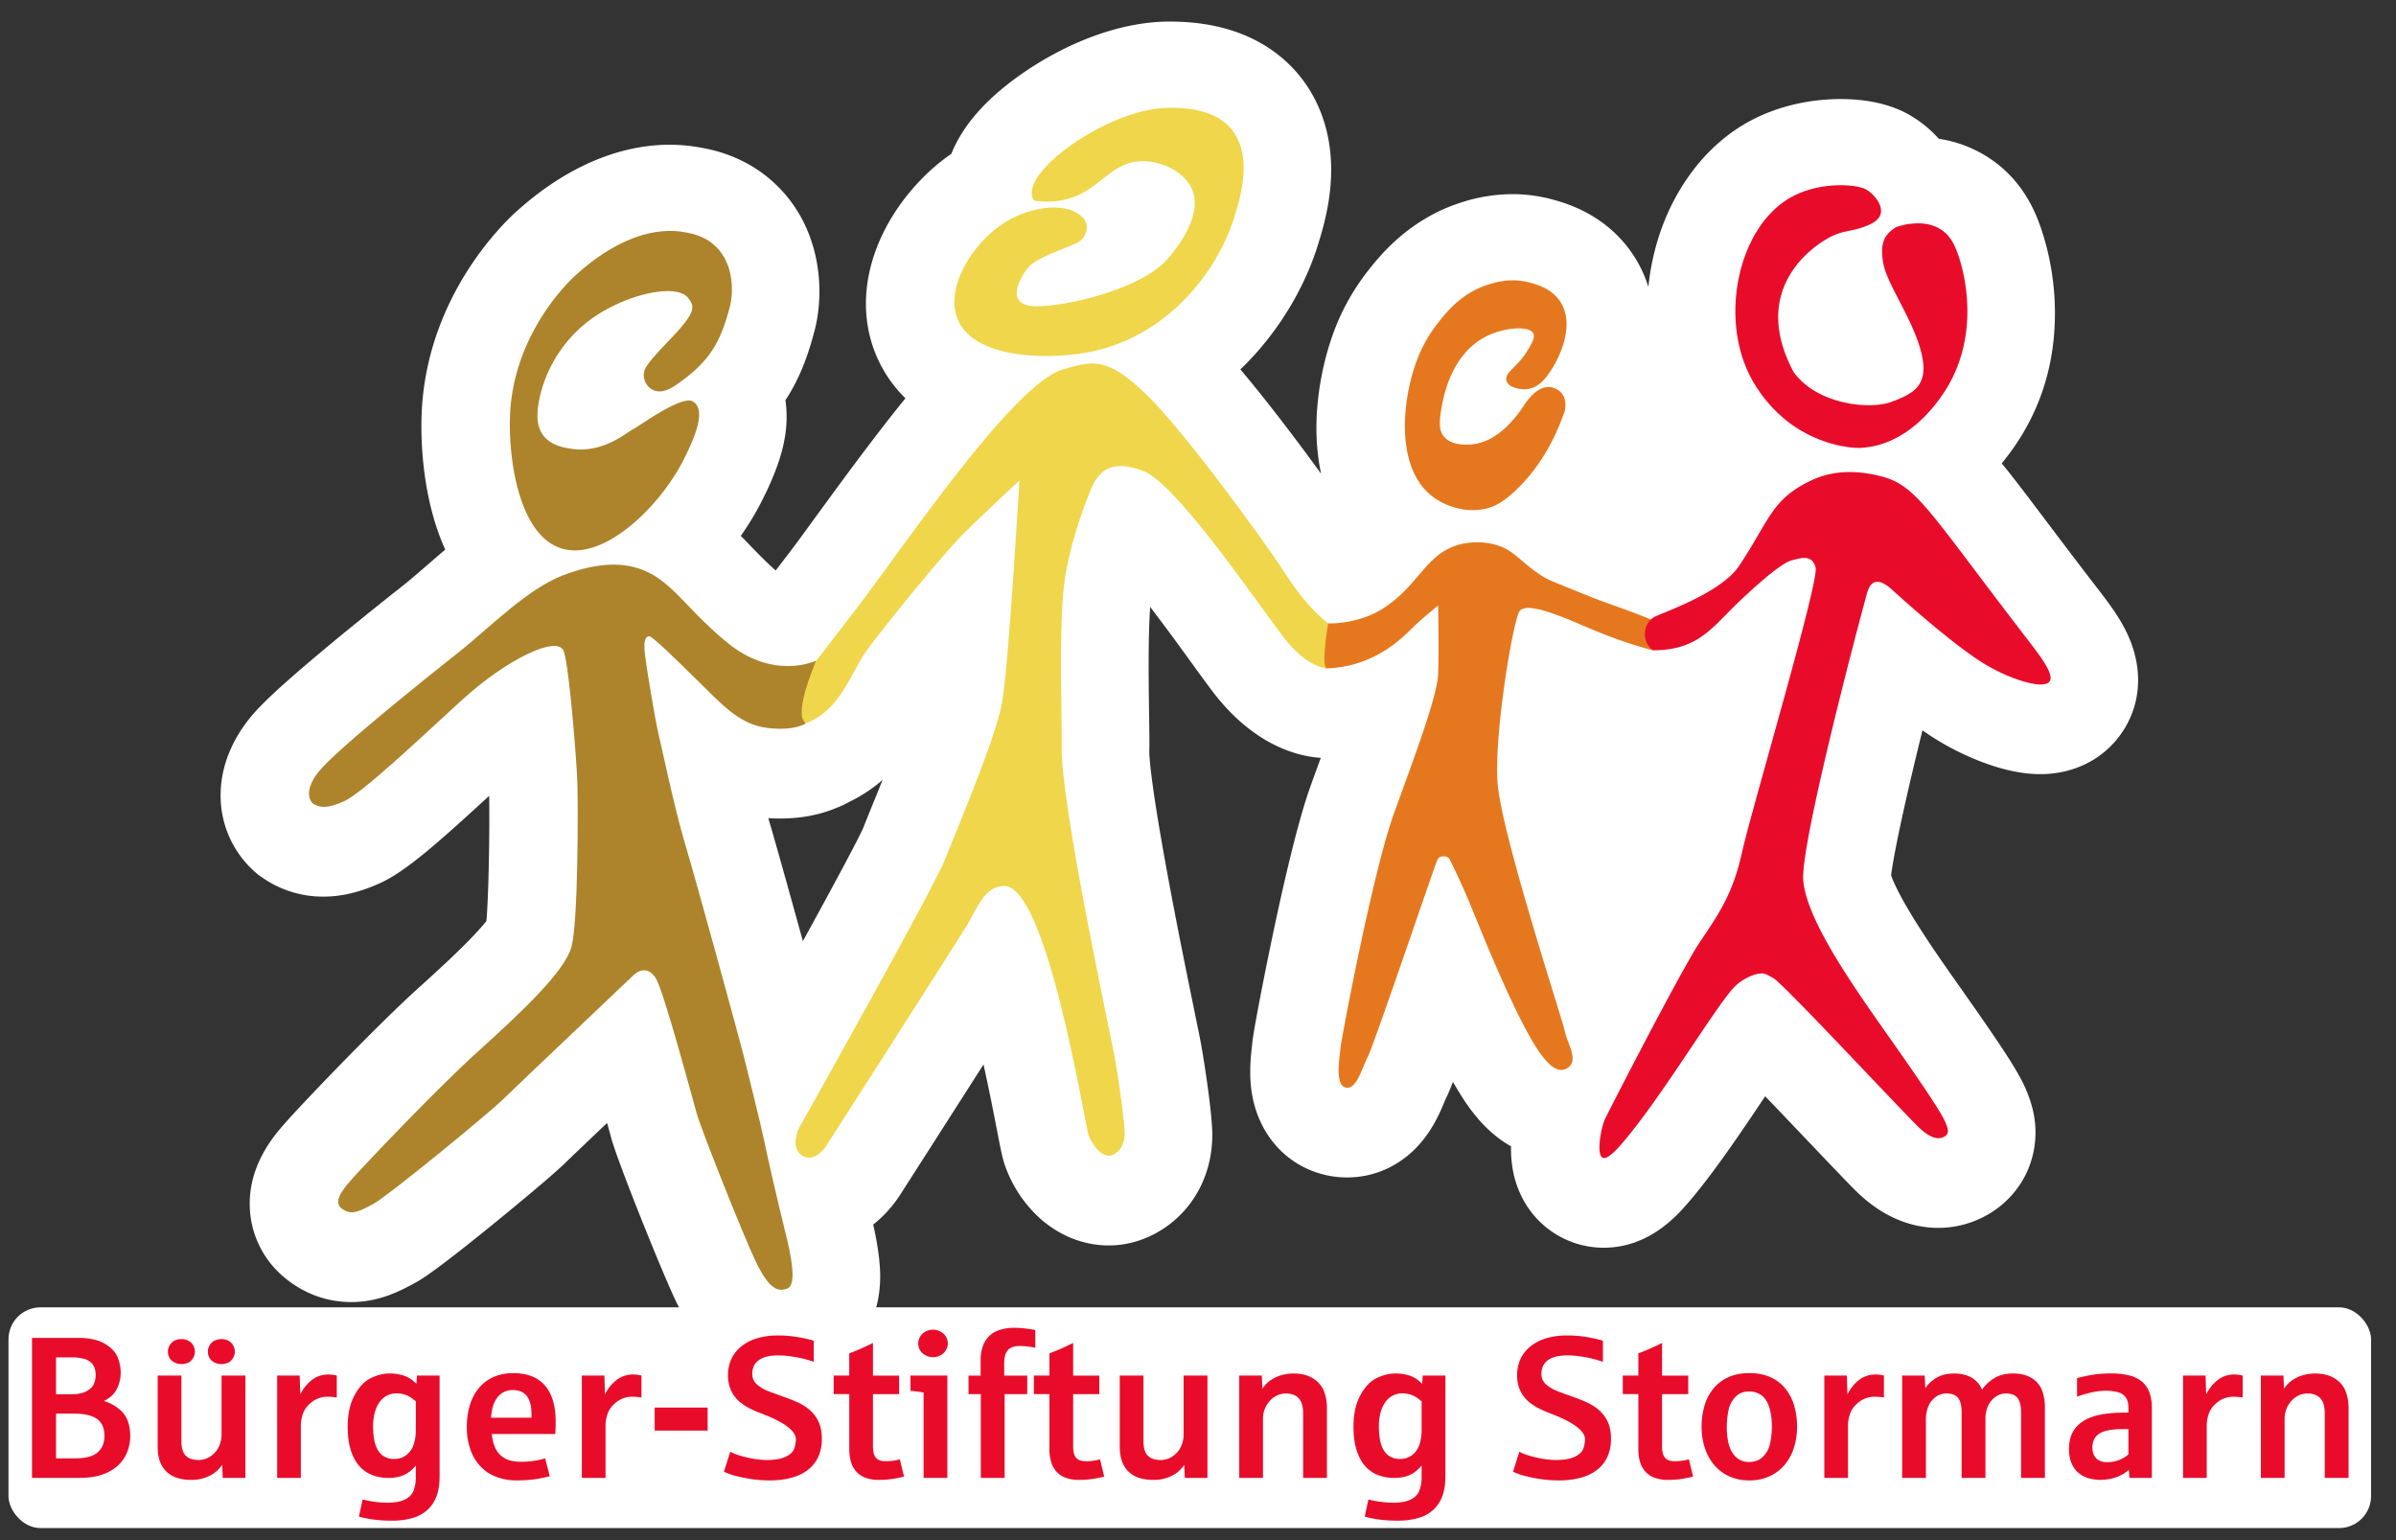 <svg xmlns="http://www.w3.org/2000/svg" viewBox="0 0 2858.85 1837.74"><rect x="0" y="0" width="2858.85" height="1837.74" fill="#333333" stroke="none"/><defs><style>.cls-1{fill:#fff;}.cls-2{fill:#ad842b;}.cls-3{fill:#efd64b;}.cls-4{fill:#e5781e;}.cls-5{fill:#e90c2a;}</style></defs><g id="w"><path class="cls-1" d="M2535.33,750.37c-9.34-18-21.4-33.61-34.17-50.19l-.28-.36c-24.31-31.55-44.45-58.26-60.64-79.73-21.13-28-37.4-49.57-51.79-67.15q6-7.4,11.8-15.36c35.47-49.21,52.82-106.4,51.6-170-1.11-57.51-17.87-100.18-23-111.88-11.38-26.1-28-47.3-49.47-63a149.87,149.87,0,0,0-66-27.09,149.22,149.22,0,0,0-12.2-12.07,142.84,142.84,0,0,0-22.14-16c-22.07-12.84-50.09-19.35-83.27-19.35-23.05,0-68.21,3.69-111.69,28.38-52.08,29.58-91.89,84.56-109.21,150.85a295.43,295.43,0,0,0-8.08,45,148.88,148.88,0,0,0-24.34-47c-31.73-41.27-75.13-53.25-89.39-57.19a182.15,182.15,0,0,0-48.54-6.56,200,200,0,0,0-63.73,10.83c-60.85,20.08-95.37,63.9-108.36,80.39a272,272,0,0,0-33.23,54.32c-18.06,39.42-28.7,89.8-28.46,134.78a262.71,262.71,0,0,0,5.52,53.25c-26.87-37-63.48-85.67-96.29-124.44q4.21-4,8.32-8.24c38.7-39.71,68.74-89.93,84.57-141.41,4.68-15.22,13.38-43.53,15.15-76.78,2.58-48.27-10.67-91.51-38.3-125-23.91-29-69.9-63.6-153.17-63.6l-3.82,0C1342.4,26.36,1295.48,45,1265,60.59c-35.22,18-68.62,42-91.65,65.94q-26.38,27.42-38.25,57.05l-.95.65c-31.7,21.92-60.19,54.52-78.18,89.43C1030,324,1026.13,377,1045,422.91a156.38,156.38,0,0,0,35.36,52.37c-31,38.11-64.79,83.44-104.35,137.76l-.33.45c-14.51,19.92-27,37.12-36.36,49.28-5.12,6.69-9.7,12.65-13.78,18-11.22-9.89-20.56-19.6-29.65-29-3.84-4-7.82-8.13-12-12.32a332.43,332.43,0,0,0,23.58-38.65c15.8-30.68,25-55.53,28.88-78.21a143.3,143.3,0,0,0,.83-45c18-27.45,27.41-55.38,34.55-82.26,12.29-46.24,8.79-118.7-41.51-170.72-37.85-39.15-82.87-46.63-97.68-49.08A205.43,205.43,0,0,0,799,172.7c-43.1,0-109.84,13.86-183.07,79.9C598.78,268.08,512.73,352,503.6,484.37c-.16,2.42-.3,4.8-.42,7.29-.9,19.52-1.36,70.72,13.74,124.52a278.24,278.24,0,0,0,14.34,39.71c-8.28,6.93-16.17,13.79-23.66,20.29-9.23,8-18,15.58-24.62,20.85-19,15-56.32,44.66-92.55,74.82-64.91,54-83.63,73.94-93.38,86.3-37.94,48.11-36,93-31.41,115.47a121,121,0,0,0,38.2,66.52l4.48,3.88,4.94,3.38a126.36,126.36,0,0,0,72.61,22.54c21.8,0,44-5.32,67.95-16.27,29.89-13.68,66.29-45.57,129.85-104,.7,42-.64,120.45-3.32,149.45-4.28,5.39-13.06,15.55-30,32.22-17.92,17.68-37.79,35.62-50.94,47.49-54.21,48.94-147,147-158.06,160l-.81.92-.35.39c-12.59,14.17-45.81,51.66-41.91,104.67A113.64,113.64,0,0,0,339,1524.13c23.09,19.37,50.76,29.61,80,29.61,34,0,59.34-13.74,76.12-22.84,6.36-3.44,21.23-11.49,94.1-70.78,24.69-20.08,70.25-57.78,84.42-71.68,6.14-6,27-25.88,50.75-48.45q2.4,8.73,4.92,18.07c7.61,28.1,60.8,160.76,77.56,195.47,4.43,9.17,13.64,28.26,29,46.21,25.58,30,59.64,46.44,95.92,46.44a123.78,123.78,0,0,0,46.77-9.29c37.32-15.16,62.72-47.78,69.69-89.48,3.29-19.68,1.6-36.61.87-43.87a355.68,355.68,0,0,0-7.27-42.24c1.23-1,2.44-2,3.65-3a148,148,0,0,0,28.88-33.1c14.38-22.44,59.12-92.29,99.14-155,6.79,30.72,12.33,59.27,16.09,78.61,5.26,27.14,6.85,35.34,11,46a153.28,153.28,0,0,0,38.7,57.61c23.58,21.77,53.22,33.76,83.46,33.76a114.27,114.27,0,0,0,42.66-8.21,126.4,126.4,0,0,0,60.82-50.9c13.24-21.27,20.24-46.46,20.24-72.82,0-26-10-89.8-13.52-108.88-1.06-5.84-3.26-16.56-7.37-36.57l0-.22c-6.88-33.48-21.19-103.16-33.39-169.85-20.46-111.76-21-138.61-20.86-142.85.24-9.7,0-23.62-.26-42.92-.52-35.38-1.36-92.29,1.29-128.7,18.67,24.37,36.63,49.14,49.64,67.08l.16.23c10.85,15,19.42,26.78,26,35.33,49.14,63.66,101.65,75.75,127.73,77.44-1.56,4.32-3,8.33-4.32,11.92q-3.87,10.65-7.74,21.35c-12.25,33.89-27.38,93.4-45,176.88-9.43,44.75-23.37,115.86-24.65,130-.07.78-.18,1.69-.3,2.7l0,.31c-1.11,9.72-3,26-1.77,43.55,3.86,57,39.89,100.76,91.8,111.59a114.89,114.89,0,0,0,23.22,2.39c35.62,0,67.93-16,91-44.93,13.66-17.16,21-34.9,25.41-45.54.39-.95.92-2.24,1.3-3.14,2.16-4.13,4.43-9.1,8.77-20.49,9.17,16.18,18.07,29.69,26.83,40.29a160.41,160.41,0,0,0,28.19,27.39,134.31,134.31,0,0,0,14.29,9.31,141.51,141.51,0,0,0,2.45,29.8c7,35.88,29.19,65.2,60.93,80.44a108.06,108.06,0,0,0,47.19,10.73c55.3,0,89-39.82,103.46-56.83,29.2-34.46,61-81.78,89-123.55l.23-.33q20.28,21.15,47.6,49.89l.4.42c34.27,36,54.1,56.86,63.2,65.5,35.91,34.08,71.55,41.23,95.13,41.23a118.55,118.55,0,0,0,29.16-3.63c32.47-8.25,59.65-29.57,74.59-58.53,8.66-16.8,20.63-51.25,4.42-94.46-8.78-25-26.92-52.41-89.92-141.78-16.1-22.84-36.65-52.53-52.7-79.51-14.39-24.17-19.76-37.22-21.66-42.77,1.46-11.8,7.14-47.16,29.18-139.17,2.7-11.28,5.47-22.65,8.24-33.88,6.72,4.68,13.24,9,19.42,12.71,15.33,9.29,69.39,39.59,121.19,39.59,40.18,0,75.56-17.89,97.06-49.07C2556.27,838.69,2557.7,793.35,2535.33,750.37Zm-1605,226.37c25.11,0,47.85-4.29,67.85-12.76a103.81,103.81,0,0,0,14.9-7,180.11,180.11,0,0,0,40-26.29c-4.43,11-8.63,21.36-12.27,30.31l-.09.23c-4.33,10.63-8.08,19.84-10.92,27.07-5.46,12.71-34.45,66.71-71.82,134.75-16.12-58.5-33.78-121.78-40.56-144.38l-.71-2.41C921.31,976.6,925.87,976.74,930.34,976.74Z"/></g><g id="Ebene_2" data-name="Ebene 2"><path class="cls-2" d="M771.35,437.23c-9.25,14.1,2.91,32.75,19.44,29.45,4.43-.89,9.53-3,15.31-6.95,41.41-28.23,53.73-52.18,64.72-93.55,3.64-13.7,6.28-48.22-15.52-70.76-13.48-13.95-30.85-17.07-39.38-18.49-60.8-10.1-116.25,39.9-129.13,51.53-5.23,4.71-71.33,65.54-77.91,161-.11,1.65-.2,3.24-.28,4.91-2.29,49.39,9.12,139.9,57.94,158.88,51.11,19.86,119.86-47.84,148.15-102.76,20.86-40.48,25.15-63.49,12-71.46s-64.41,29.75-71.77,33.43-36.19,29.14-73.61,23c-6.77-1.1-24.17-3.25-33.62-16.58a36.19,36.19,0,0,1-6.15-17.38c-2.43-21.9,10.89-86,69.83-124.92,39.83-26.31,96.78-38.87,110.11-20.55,7.3,10,9.81,15.95-22.7,49.69C784.15,420.89,775.86,430.35,771.35,437.23Z"/><path class="cls-2" d="M373.09,958.64S359.59,947,380,921.07,515.7,803.25,548.53,777.35s80.07-74.23,122.74-90.64,68.58-13.26,78.24-11.49c48.72,9,62,45.6,118.18,91.56S973.84,788.3,973.84,788.3s-17.51,48.87-15.32,64.19,4,10.22,4,10.22-13.86,10.21-47.78,5.83-56.18-31-82.07-56.17S777.6,758,774,759.12s-6.56,4.37-4.38,22.61,13.14,82.8,16,93.74,18.61,87.54,31.74,131.32,66,236.72,70,253.14,20.79,83.16,24.07,99.57,17.15,77.33,24.81,107.61,15,65.65,3.28,70.39-22.25,0-37.57-31.73S836,1346,831.22,1328.5s-39-144.08-48.15-160.13-21.45-10.47-27.28-4.63-136.49,129.38-155.1,147.62-137.51,115.62-155,125.11-27.35,14.59-38.66,5.1,8-28.81,14.59-36.47,96.21-103,148.73-150.4,102.95-95.08,111.34-124.26,8-168.16,7.29-194.42-9.48-136.78-16.05-158.3-69.66,9.85-122.19,58S432.18,946.24,410.66,956.08,380,963.38,373.09,958.64Z"/><path class="cls-3" d="M973.84,788.3s-3.62,5.37,49.37-63.77,185.55-266.35,244.9-283.67c36-10.49,53-15.51,100.15,30.37s142.4,178.36,158.15,202.52c17.69,27.11,33.77,50.78,58.32,70.17.65.64,3.23,18.09,0,32.31s-1.29,21.32-1.29,21.32-23.26,0-51.69-36.83S1404.45,577.85,1365,562.34s-51,1.94-56.86,9-33,75.91-38.77,128.59c-6.26,57.48-1.91,164.1-2.58,191.26-1.66,66.83,58.15,342.48,63.32,370.91s11.83,78.29,11.83,90.08c0,13.14-5.37,22.35-15.06,26.23s-22.34-9-27.79-23.26c-4.68-12.22-49.12-297.58-100.8-297.89-23.58-.14-32.31,26.5-43.94,45.88s-168.16,263.69-168.16,263.69-13.42,21.8-28.92,12.17-3.88-32.9-3.88-32.9,160.25-285,174.47-321.15,60.09-143.45,67.85-186.74,20.67-264.93,20.67-264.93-37.47,34.89-64,60.74-99.51,116.31-118.25,142.16-30.89,70.86-71.66,86.48C962.53,862.71,943.21,862.4,973.84,788.3Z"/><path class="cls-3" d="M1234.09,239.36s-13.17-12.42,15.43-42.14,92.93-68,145-68.59c32.53-.39,59.29,6.68,74.69,25.37,26,31.52,10.88,81.19,3.81,104.18-20.65,67.16-80.67,143-171.22,161.44-49.37,10.05-139.34,9.47-159.18-38.76-15.34-37.29,17.21-88.51,51.73-112.38,29.43-20.35,68.19-26.29,88.26-15.57,3.38,1.81,11.87,6.51,13.76,14.85,1.8,8-2.77,15.93-7.74,19.77-8.28,6.4-51.18,18.44-62.09,32s-27.47,45.15,9,45.91,126.06-20.7,156.92-55.7c11.34-12.86,44.1-53.28,29.35-85-10-21.46-39.72-34.69-64.72-32-36.83,4-48.41,41-95.21,47A99,99,0,0,1,1234.09,239.36Z"/><path class="cls-4" d="M1584.73,743.92s34.15,1.51,64.14-17c45.28-28,52.09-68.42,96-78a85.32,85.32,0,0,1,38.42.83c23.75,6.32,29.43,20,56.11,37.19,8.13,5.24,10.5,5.83,59.78,25.77,15.18,6.14,41.15,14.39,70.6,26.5-.55.55-9.53,23.66,2.47,36.75.54,0-30.54-6.54-83.43-29.44s-68.16-24-75.24-18-31.08,145-26.72,205.56,77.43,282.45,80.15,296.08,15.27,32.71,6,42a14.77,14.77,0,0,1-8,4.42c-9.83,1.71-19.06-9.31-23.12-14.23-28.2-34.17-75-152.5-87.24-182.12-5.29-12.82-13.59-32-25.08-55.07,0,0-2.18-3.82-7.64-3.27s-5.45,1.64-7.63,6-75.79,221.37-82.33,233.37-13.09,39.25-26.17,36.53-7.64-33.81-6.55-45.8,38.71-211.31,63.8-280.68,51.8-140.26,52.89-167,0-81.78,0-81.78-16.91,13.63-28.36,24.53-45.1,48.47-104.14,50.49C1575.55,797.82,1584.73,743.92,1584.73,743.92Z"/><path class="cls-4" d="M1802.09,460.26s11.22,6.79,24.28,3.2c4.08-1.12,10.42-3.75,17.7-12.47,13.5-16.16,38.91-63.49,15.7-93.68-10.31-13.41-25.8-17.69-34.1-20-23-6.34-42.28-.25-51.42,2.77-30.83,10.17-48.43,32.51-58.79,45.66a166.89,166.89,0,0,0-20.24,33.06c-21.39,46.69-33.61,136.82,13.63,173.39,16.48,12.76,42.22,20.56,65.67,14.37,8.93-2.35,19.48-7.25,35.75-23.09,14.85-14.48,39.07-42.57,55.61-90,.55.54,7.66-21.16-9.27-29.45s-31.08,9.27-37.08,18-30.53,48.53-68.7,48.53c-2.21,0-19.91,1-28.39-10.1-5-6.58-4.89-14.86-4.13-21.73,1.42-12.8,8.49-76.74,58.63-99,20.47-9.08,47.59-11,52.41-2.05,2.78,5.13-2.19,13.21-7.23,21.41-11.77,19.15-26.66,25.26-24.79,34.46C1797.67,455.3,1798.7,457.72,1802.09,460.26Z"/><path class="cls-5" d="M1972.21,776a24.46,24.46,0,0,1-7.63-9.57,25,25,0,0,1,3-24.77,21.64,21.64,0,0,1,7.39-6c9.83-4.89,78.52-28.35,99.78-60,36.94-54.93,38.23-80,87.79-103,32.83-15.24,66.17-7.88,77.78-5.31,46.22,10.21,57,37.45,177.94,194.51,16.6,21.55,33.07,42.84,27.27,51.26-7.14,10.34-47.47-2.58-77.43-20.72-38.43-23.27-101.28-80.29-109.52-87.8-3.81-3.48-13.79-12.62-21.78-9.79-6.43,2.29-8.56,11.32-9.38,14.16-6.54,22.9-80.15,299.89-75.79,342.42s46.9,107.42,93.79,173.94,73.06,104.69,76.88,116.68c.59,1.86,3.22,6.85,1.11,10.94-1.82,3.53-6.11,4.62-7.11,4.88-10.13,2.57-21.81-7.86-26.17-12-20.62-19.57-162.68-172.63-174.48-178.84-10.36-5.46-10.36-6-18-4.91-4.82.69-18.07,5.47-27.8,15.27-21.48,21.62-85.65,129.55-132.5,184.84-8.12,9.58-19.49,22-25.08,19.34-7.93-3.81-1.78-36.55,2.72-46.06,4.91-10.36,91.06-178.3,113.42-211.56s39.25-57.25,50.16-106.87,92.15-322.79,87.79-339.69-19.09-10.91-28.36-8.72-30.53,18.53-62.7,49.07S2026.73,776,1972.21,776Z"/><path class="cls-5" d="M2262.28,271.06s32.68-12.6,55.54,4.17c7,5.17,11.7,12,15.34,20.36,10.59,24.26,33.21,108-17.56,178.48-7.38,10.24-35.25,48.91-80.07,58.34a104.31,104.31,0,0,1-14.69,2c-11.47.7-48.89-2.82-84.54-28.93-7.69-5.63-37.72-28.68-54-69.76-27.81-70.37-4.48-166.71,54.14-200,34.74-19.74,79.41-15.92,90.3-9.58a39.57,39.57,0,0,1,5.5,4c8.73,7.63,22.9,26.72-1.09,37.62S2199.58,272.15,2175,288s-82.88,66-34.9,155.94c28.36,39.26,91.61,45.26,117.23,35.44s45.26-19.08,34.9-59.43-40.89-80.7-45.26-106.33S2249.74,279.23,2262.28,271.06Z"/><path class="cls-5" d="M38.2,1763.59V1596.5H93.74q19.5,0,31.35,7T140.48,1620a49,49,0,0,1,3.52,16.91,44.39,44.39,0,0,1-3.23,17.61q-3.22,7.51-7.87,11.39a41.85,41.85,0,0,1-8.86,5.88,53.72,53.72,0,0,1,18.61,10,32.08,32.08,0,0,1,10.1,14.67,54.43,54.43,0,0,1,2.64,16.62,52.84,52.84,0,0,1-3.7,19.9,43.23,43.23,0,0,1-11.16,16,52.92,52.92,0,0,1-18.72,10.69q-11.28,3.87-26.31,3.87Zm28.65-99.81H85.17q11.39,0,18.2-3.76t8.81-9a28.28,28.28,0,0,0,2-10q0-7.76-3.34-12.56a17.71,17.71,0,0,0-9.93-6.76,51.41,51.41,0,0,0-14.56-1.93H66.85Zm0,76.44H90q18.09,0,26.37-7t8.27-19.91q0-13.38-8.63-19.9t-27.77-6.52H66.85Z"/><path class="cls-5" d="M228.07,1765.94q-19.24,0-29.59-10t-10.33-29.59v-84.9h28.3v78.32q0,12.11,5.17,17.26t15.26,5.17a24.75,24.75,0,0,0,15.38-5.17,27.59,27.59,0,0,0,9.46-12,35.79,35.79,0,0,0,2.64-12.92v-70.69h28.42v122.12h-27l-.71-15.62a37,37,0,0,1-14.67,13A47.8,47.8,0,0,1,228.07,1765.94Zm-11.62-138.21a18.14,18.14,0,0,1-6.46-1.11,16.43,16.43,0,0,1-5.11-3.06,13,13,0,0,1-3.34-4.64,14.42,14.42,0,0,1-1.18-5.87,14.88,14.88,0,0,1,2.47-8.33,13.5,13.5,0,0,1,6.16-5.29,19,19,0,0,1,7.23-1.52q7.28,0,11.8,4.28a14.92,14.92,0,0,1,1.82,19.26,13.06,13.06,0,0,1-6.23,5A21.56,21.56,0,0,1,216.45,1627.73Zm47.67,0a18.08,18.08,0,0,1-6.45-1.11,16.43,16.43,0,0,1-5.11-3.06,13,13,0,0,1-3.35-4.64,14.58,14.58,0,0,1-1.17-5.87,14.87,14.87,0,0,1,2.46-8.33,13.46,13.46,0,0,1,6.23-5.29,19.13,19.13,0,0,1,7.16-1.52q7.28,0,11.8,4.28a14.92,14.92,0,0,1,1.82,19.26,12.94,12.94,0,0,1-6.28,5A21.8,21.8,0,0,1,264.12,1627.73Z"/><path class="cls-5" d="M330.7,1763.59V1641.47h26.89l.71,22.55a48.47,48.47,0,0,1,14-17.44,31.5,31.5,0,0,1,19.44-6.4,38.81,38.81,0,0,1,10.09,1.29v26.19a64,64,0,0,0-10.56-.94,30.27,30.27,0,0,0-19.09,6.22q-8,6.22-10.62,13.8a41.37,41.37,0,0,0-2.59,13.09v63.76Z"/><path class="cls-5" d="M468.21,1814.55a158.38,158.38,0,0,1-25.19-1.64,115.86,115.86,0,0,1-14.74-3.17l4.35-20.43a128.59,128.59,0,0,0,29.36,3.87q13.38,0,21.19-3.81t10.39-11a44.22,44.22,0,0,0,2.59-15v-14.68a37.78,37.78,0,0,1-13.57,11.1q-7.92,3.81-19,3.81a53.92,53.92,0,0,1-19.38-3.4,39,39,0,0,1-15.44-10.75q-6.51-7.34-10.21-19t-3.7-28.18q0-22.32,8.28-37.46t19.67-20.49q11.38-5.34,21.6-5.35a55,55,0,0,1,15.56,2,33.18,33.18,0,0,1,10.69,5,53.82,53.82,0,0,1,6.16,5.34l.71-9.86h27v119.77q0,14.21-3.46,23.61a42.85,42.85,0,0,1-9.81,15.73A44,44,0,0,1,493,1811.21,84.4,84.4,0,0,1,468.21,1814.55Zm2.47-73.62a22.32,22.32,0,0,0,14.61-5,25.9,25.9,0,0,0,8.52-12.86,55.12,55.12,0,0,0,2.35-15.91v-34.87q-6.46-5.76-12-7.7a32.85,32.85,0,0,0-10.92-1.93,25.15,25.15,0,0,0-11.16,2.52,24.59,24.59,0,0,0-8.92,7.57,38.25,38.25,0,0,0-5.87,12.45,62.6,62.6,0,0,0-2.12,17.15,88,88,0,0,0,1.24,15.14,39.2,39.2,0,0,0,4.11,12.27,21.45,21.45,0,0,0,7.81,8.22A23.32,23.32,0,0,0,470.68,1740.93Z"/><path class="cls-5" d="M616.63,1766.53a66.67,66.67,0,0,1-25.3-4.52,50.87,50.87,0,0,1-18.73-12.92A56.57,56.57,0,0,1,561,1729a81.05,81.05,0,0,1-4-26.18,88.81,88.81,0,0,1,3.58-25.9,58.38,58.38,0,0,1,10.57-20.31,47.89,47.89,0,0,1,17.38-13.27,57.16,57.16,0,0,1,24-4.76q25,0,37.76,14.86T663,1696.54q0,8.81-.47,14.68H586.81q1.52,16.44,9.86,24.78t25,8.33a106.43,106.43,0,0,0,15.21-1.11,83.22,83.22,0,0,0,13.56-3l5.52,21.26a138.35,138.35,0,0,1-18.2,3.76A156.45,156.45,0,0,1,616.63,1766.53ZM586,1691.73h48.14v-4.58q0-14-5.52-21.2t-16.79-7.22a23.36,23.36,0,0,0-10.51,2.29,22.44,22.44,0,0,0-7.93,6.58,32.7,32.7,0,0,0-5.16,10.39A54.84,54.84,0,0,0,586,1691.73Z"/><path class="cls-5" d="M694.25,1763.59V1641.47h26.89l.71,22.55a48.37,48.37,0,0,1,14-17.44,31.45,31.45,0,0,1,19.43-6.4,38.83,38.83,0,0,1,10.1,1.29v26.19a64.09,64.09,0,0,0-10.57-.94,30.25,30.25,0,0,0-19.08,6.22q-8,6.22-10.63,13.8a41.61,41.61,0,0,0-2.58,13.09v63.76Z"/><path class="cls-5" d="M781.15,1707.11v-27.48h63.17v27.48Z"/><path class="cls-5" d="M918.65,1766.53a148.6,148.6,0,0,1-27.65-2.47q-13.1-2.46-19.2-4.7c-4.07-1.48-6.74-2.54-8-3.17l7.52-23.83q7.39,4,20.49,6.92a106.56,106.56,0,0,0,23,2.94q14.43,0,22.6-3.87t10.22-9.75a33.41,33.41,0,0,0,2-10.92q0-14.79-38.16-29.83-4.23-1.63-9-3.58a92.2,92.2,0,0,1-9.58-4.52,64.34,64.34,0,0,1-9.15-6,39.75,39.75,0,0,1-7.75-8.1,38.93,38.93,0,0,1-5.35-10.69,44.34,44.34,0,0,1-2-13.91,45.05,45.05,0,0,1,4.22-19.79,42.46,42.46,0,0,1,12-14.91,55.11,55.11,0,0,1,18.73-9.45,85.24,85.24,0,0,1,24.48-3.29,139,139,0,0,1,24,1.94,170.21,170.21,0,0,1,18.9,4.28V1625q-6.93-2.23-12.33-3.64a136.34,136.34,0,0,0-14.26-2.7,109.77,109.77,0,0,0-15.56-1.29q-15.74,0-23.49,5.75t-7.75,16.32a16.26,16.26,0,0,0,5.93,12.86,47.85,47.85,0,0,0,14.86,8.4q8.93,3.29,16.44,6,8.44,2.92,16.61,6.57a60,60,0,0,1,14.68,9.22,41.88,41.88,0,0,1,10.51,13.86q4,8.28,4,20.6a51.25,51.25,0,0,1-4.11,21.08,41.1,41.1,0,0,1-12,15.56,54.83,54.83,0,0,1-19.44,9.63A96,96,0,0,1,918.65,1766.53Z"/><path class="cls-5" d="M1048.87,1765.94a45.62,45.62,0,0,1-16.26-2.58,27.76,27.76,0,0,1-11-7.4,29.75,29.75,0,0,1-6.28-11.57,53.6,53.6,0,0,1-2-15.2v-65.64H994.74v-22.08h18.55v-26.54q6-2.12,13.45-5.4t14.85-7v39h31.24v22.08h-31.24v62.23q0,9.63,3.59,13.74t11.56,4.11a65.59,65.59,0,0,0,9.51-.71,38.54,38.54,0,0,0,7.4-1.64l5,20.67a146.28,146.28,0,0,1-14.38,2.87A103.55,103.55,0,0,1,1048.87,1765.94Z"/><path class="cls-5" d="M1102,1763.59V1661.67q-8.34-1.41-15.62-2v-18.2h44v122.12Zm11.39-144.08a18.58,18.58,0,0,1-10-2.82,15.29,15.29,0,0,1-6.16-6.45,17.06,17.06,0,0,1-1.65-7,16.44,16.44,0,0,1,9.75-14.85,20.46,20.46,0,0,1,7.87-1.71,18.55,18.55,0,0,1,9.68,2.7,15.23,15.23,0,0,1,6.29,6.52,17.57,17.57,0,0,1,1.76,7.34,14.79,14.79,0,0,1-3.06,9,16.44,16.44,0,0,1-7,5.7A20.13,20.13,0,0,1,1113.34,1619.51Z"/><path class="cls-5" d="M1170.29,1763.59v-100h-14.68v-22.08h14.45v-18.32q0-14.33,5.87-23.37a29.09,29.09,0,0,1,15.09-12.21,55.94,55.94,0,0,1,18.26-3.17,137.42,137.42,0,0,1,26,2.7v21.14a93.61,93.61,0,0,0-18.56-2.12q-9.51,0-14,4.76t-4.52,15.91v14.68h27.48v22.08h-27v100Z"/><path class="cls-5" d="M1287.72,1765.94a45.68,45.68,0,0,1-16.27-2.58,27.65,27.65,0,0,1-11-7.4,29.77,29.77,0,0,1-6.29-11.57,53.62,53.62,0,0,1-2-15.2v-65.64h-18.56v-22.08h18.56v-26.54q6-2.12,13.44-5.4t14.86-7v39h31.23v22.08h-31.23v62.23q0,9.63,3.58,13.74t11.56,4.11a65.83,65.83,0,0,0,9.52-.71,38.58,38.58,0,0,0,7.39-1.64l5,20.67a146.28,146.28,0,0,1-14.38,2.87A103.42,103.42,0,0,1,1287.72,1765.94Z"/><path class="cls-5" d="M1376,1765.94q-19.26,0-29.59-10t-10.33-29.59v-84.9h28.29v78.32q0,12.11,5.17,17.26t15.27,5.17a24.77,24.77,0,0,0,15.38-5.17,27.56,27.56,0,0,0,9.45-12,35.79,35.79,0,0,0,2.64-12.92v-70.69h28.42v122.12h-27L1413,1748a37,37,0,0,1-14.68,13A47.79,47.79,0,0,1,1376,1765.94Z"/><path class="cls-5" d="M1478.65,1763.59V1641.47h26.89l.7,15.62a36.4,36.4,0,0,1,10.28-10.34,41.94,41.94,0,0,1,13.33-6,54.45,54.45,0,0,1,13.26-1.77q14.34,0,23.78,6t12.92,15.39a53.93,53.93,0,0,1,3.47,18.78v84.43h-28.42v-76.91q0-12.57-5.34-18.2t-15.33-5.64a23.85,23.85,0,0,0-10.57,2.41,28,28,0,0,0-8.63,6.52,31.8,31.8,0,0,0-5.87,9.57,30.93,30.93,0,0,0-2.17,11.56v70.69Z"/><path class="cls-5" d="M1668.29,1814.55a158.38,158.38,0,0,1-25.19-1.64,115.86,115.86,0,0,1-14.74-3.17l4.35-20.43a128.59,128.59,0,0,0,29.36,3.87q13.38,0,21.19-3.81t10.39-11a44.22,44.22,0,0,0,2.59-15v-14.68a37.78,37.78,0,0,1-13.57,11.1q-7.92,3.81-19,3.81a53.83,53.83,0,0,1-19.37-3.4,39,39,0,0,1-15.45-10.75q-6.51-7.34-10.21-19t-3.7-28.18q0-22.32,8.28-37.46t19.67-20.49q11.38-5.34,21.6-5.35a55,55,0,0,1,15.56,2,33.18,33.18,0,0,1,10.69,5,53.82,53.82,0,0,1,6.16,5.34l.71-9.86h27v119.77q0,14.21-3.46,23.61a42.85,42.85,0,0,1-9.81,15.73,44,44,0,0,1-18.26,10.63A84.35,84.35,0,0,1,1668.29,1814.55Zm2.47-73.62a22.3,22.3,0,0,0,14.61-5,25.83,25.83,0,0,0,8.52-12.86,55.12,55.12,0,0,0,2.35-15.91v-34.87q-6.46-5.76-12-7.7a32.85,32.85,0,0,0-10.92-1.93,25.15,25.15,0,0,0-11.16,2.52,24.59,24.59,0,0,0-8.92,7.57,38.25,38.25,0,0,0-5.87,12.45,62.62,62.62,0,0,0-2.11,17.15,88,88,0,0,0,1.23,15.14,39.2,39.2,0,0,0,4.11,12.27,21.45,21.45,0,0,0,7.81,8.22A23.32,23.32,0,0,0,1670.76,1740.93Z"/><path class="cls-5" d="M1860.16,1766.53a148.68,148.68,0,0,1-27.65-2.47q-13.1-2.46-19.2-4.7t-8-3.17l7.52-23.83q7.4,4,20.49,6.92a106.56,106.56,0,0,0,23,2.94q14.45,0,22.6-3.87t10.22-9.75a33.15,33.15,0,0,0,2.05-10.92q0-14.79-38.16-29.83-4.23-1.63-9-3.58a92.06,92.06,0,0,1-9.57-4.52,64.43,64.43,0,0,1-9.16-6,39.75,39.75,0,0,1-7.75-8.1,38.91,38.91,0,0,1-5.34-10.69,44,44,0,0,1-2-13.91,44.92,44.92,0,0,1,4.23-19.79,42.54,42.54,0,0,1,12-14.91,55.11,55.11,0,0,1,18.73-9.45,85.26,85.26,0,0,1,24.49-3.29,138.87,138.87,0,0,1,24,1.94,171,171,0,0,1,18.91,4.28V1625q-6.93-2.23-12.33-3.64a136.61,136.61,0,0,0-14.27-2.7,109.77,109.77,0,0,0-15.56-1.29q-15.73,0-23.48,5.75t-7.75,16.32a16.23,16.23,0,0,0,5.93,12.86,47.68,47.68,0,0,0,14.85,8.4q8.93,3.29,16.44,6,8.46,2.92,16.61,6.57a60,60,0,0,1,14.68,9.22,41.88,41.88,0,0,1,10.51,13.86q4,8.28,4,20.6a51.42,51.42,0,0,1-4.1,21.08,41.22,41.22,0,0,1-12,15.56,54.78,54.78,0,0,1-19.43,9.63A96,96,0,0,1,1860.16,1766.53Z"/><path class="cls-5" d="M1990.39,1765.94a45.68,45.68,0,0,1-16.27-2.58,27.65,27.65,0,0,1-11-7.4,29.77,29.77,0,0,1-6.29-11.57,53.62,53.62,0,0,1-2-15.2v-65.64h-18.56v-22.08h18.56v-26.54q6-2.12,13.44-5.4t14.86-7v39h31.23v22.08h-31.23v62.23q0,9.63,3.58,13.74t11.56,4.11a65.83,65.83,0,0,0,9.52-.71,38.58,38.58,0,0,0,7.39-1.64l5,20.67a146.28,146.28,0,0,1-14.38,2.87A103.42,103.42,0,0,1,1990.39,1765.94Z"/><path class="cls-5" d="M2087.26,1766.53a56.72,56.72,0,0,1-24.19-4.93,51.62,51.62,0,0,1-17.85-13.57,59.93,59.93,0,0,1-11.09-20.31,80.52,80.52,0,0,1-3.82-25.19,86.35,86.35,0,0,1,3.64-25.71,57.65,57.65,0,0,1,10.8-20.26,49.1,49.1,0,0,1,17.79-13.27q10.64-4.76,24.72-4.76t24.78,4.7a48,48,0,0,1,17.79,13.21,58,58,0,0,1,10.74,20.26,86.83,86.83,0,0,1,3.64,25.83,81.3,81.3,0,0,1-3.76,25.07,59.28,59.28,0,0,1-11,20.32,52.37,52.37,0,0,1-17.85,13.62A56.43,56.43,0,0,1,2087.26,1766.53Zm0-22q10.22,0,16.62-6.58a31.7,31.7,0,0,0,8.33-16.38,97.59,97.59,0,0,0,1.94-19.08q0-14.33-3.46-24.19t-9.87-13.91a24.91,24.91,0,0,0-13.56-4q-10.34,0-16.67,6.57a32,32,0,0,0-8.28,16.5,99.7,99.7,0,0,0-1.94,19.08,90.87,90.87,0,0,0,1.47,16.91,41,41,0,0,0,4.76,13.33,24.76,24.76,0,0,0,8.33,8.69A23.13,23.13,0,0,0,2087.26,1744.57Z"/><path class="cls-5" d="M2176.74,1763.59V1641.47h26.89l.7,22.55a48.39,48.39,0,0,1,14-17.44,31.45,31.45,0,0,1,19.43-6.4,38.89,38.89,0,0,1,10.1,1.29v26.19a64.09,64.09,0,0,0-10.57-.94,30.25,30.25,0,0,0-19.08,6.22q-8,6.22-10.63,13.8a41.61,41.61,0,0,0-2.58,13.09v63.76Z"/><path class="cls-5" d="M2269.62,1763.59V1641.47h26.89l.71,15.15a40.58,40.58,0,0,1,13.62-12.68q8.44-4.93,20.55-4.94,12.43,0,21,4.88a29,29,0,0,1,12.5,14.38,47.79,47.79,0,0,1,15.15-14q9-5.28,21.84-5.29,13.86,0,22.78,5.82a28.91,28.91,0,0,1,12.1,15.09,57.14,57.14,0,0,1,3.17,18.55v85.13h-28.42v-78.2q0-11.75-4.23-17.15t-13.73-5.4a20.89,20.89,0,0,0-9.81,2.35,24.64,24.64,0,0,0-7.81,6.4,30.12,30.12,0,0,0-5.11,9.51,36.46,36.46,0,0,0-1.82,11.57v70.92h-28.41v-78.2q0-11.75-4.23-17.15t-13.86-5.4a21.11,21.11,0,0,0-13.79,4.87,26.12,26.12,0,0,0-8.34,11.86,40.23,40.23,0,0,0-2.41,13.1v70.92Z"/><path class="cls-5" d="M2506.47,1765.94a51.73,51.73,0,0,1-14.5-2,32,32,0,0,1-12-6.4,30.88,30.88,0,0,1-8.22-11.39q-3.06-7-3.05-17,0-14.91,7-24.19t19.85-14a77.06,77.06,0,0,1,14.26-3.52q7.7-1.17,16.86-1.64.93,0,2.7-.06c1.17,0,2.38-.06,3.64-.06s2.6,0,3.81-.06,2.13-.06,2.76-.06v-5.52q0-8.1-3.23-12.62a16.19,16.19,0,0,0-9.45-6.16,53.58,53.58,0,0,0-13.74-1.65,80.33,80.33,0,0,0-17.32,1.88,138.57,138.57,0,0,0-17.55,5.17v-22.2a205.22,205.22,0,0,1,20.25-4.22,141.3,141.3,0,0,1,20.38-1.3,87.94,87.94,0,0,1,21.6,2.35,38,38,0,0,1,15.15,7.34,30.14,30.14,0,0,1,8.92,12.74,52.75,52.75,0,0,1,2.94,18.67v83.49h-26.66l-.82-9.63a38.89,38.89,0,0,1-9,6.23,47.55,47.55,0,0,1-12.1,4.34A59.07,59.07,0,0,1,2506.47,1765.94Zm7.87-21.14a39,39,0,0,0,20.78-5.93,25.4,25.4,0,0,0,4.46-3.46v-30.06h-6.93q-19.14,0-27.59,5.28t-8.46,16.68a23.64,23.64,0,0,0,.89,6.51,14.82,14.82,0,0,0,2.93,5.58,14.3,14.3,0,0,0,5.46,3.94A21.39,21.39,0,0,0,2514.34,1744.8Z"/><path class="cls-5" d="M2604.75,1763.59V1641.47h26.89l.71,22.55a48.37,48.37,0,0,1,14-17.44,31.45,31.45,0,0,1,19.43-6.4,38.83,38.83,0,0,1,10.1,1.29v26.19a64.09,64.09,0,0,0-10.57-.94,30.25,30.25,0,0,0-19.08,6.22q-8,6.22-10.62,13.8a41.37,41.37,0,0,0-2.59,13.09v63.76Z"/><path class="cls-5" d="M2697.64,1763.59V1641.47h26.89l.7,15.62a36.5,36.5,0,0,1,10.27-10.34,42.14,42.14,0,0,1,13.33-6,54.59,54.59,0,0,1,13.27-1.77q14.33,0,23.78,6t12.92,15.39a53.92,53.92,0,0,1,3.46,18.78v84.43h-28.42v-76.91q0-12.57-5.34-18.2t-15.32-5.64a23.85,23.85,0,0,0-10.57,2.41,27.92,27.92,0,0,0-8.63,6.52,31.4,31.4,0,0,0-5.87,9.57,30.93,30.93,0,0,0-2.17,11.56v70.69Z"/><rect class="cls-1" x="10.13" y="1560.03" width="2818.96" height="263.4" rx="38.16"/><path class="cls-5" d="M38.2,1763.59V1596.5H93.74q19.5,0,31.35,7T140.48,1620a49,49,0,0,1,3.52,16.91,44.39,44.39,0,0,1-3.23,17.61q-3.22,7.51-7.87,11.39a41.85,41.85,0,0,1-8.86,5.88,53.72,53.72,0,0,1,18.61,10,32.08,32.08,0,0,1,10.1,14.67,54.43,54.43,0,0,1,2.64,16.62,52.84,52.84,0,0,1-3.7,19.9,43.23,43.23,0,0,1-11.16,16,52.92,52.92,0,0,1-18.72,10.69q-11.28,3.87-26.31,3.87Zm28.65-99.81H85.17q11.39,0,18.2-3.76t8.81-9a28.28,28.28,0,0,0,2-10q0-7.76-3.34-12.56a17.71,17.71,0,0,0-9.93-6.76,51.41,51.41,0,0,0-14.56-1.93H66.85Zm0,76.44H90q18.09,0,26.37-7t8.27-19.91q0-13.38-8.63-19.9t-27.77-6.52H66.85Z"/><path class="cls-5" d="M228.07,1765.94q-19.24,0-29.59-10t-10.33-29.59v-84.9h28.3v78.32q0,12.11,5.17,17.26t15.26,5.17a24.75,24.75,0,0,0,15.38-5.17,27.59,27.59,0,0,0,9.46-12,35.79,35.79,0,0,0,2.64-12.92v-70.69h28.42v122.12h-27l-.71-15.62a37,37,0,0,1-14.67,13A47.8,47.8,0,0,1,228.07,1765.94Zm-11.62-138.21a18.14,18.14,0,0,1-6.46-1.11,16.43,16.43,0,0,1-5.11-3.06,13,13,0,0,1-3.34-4.64,14.42,14.42,0,0,1-1.18-5.87,14.88,14.88,0,0,1,2.47-8.33,13.5,13.5,0,0,1,6.16-5.29,19,19,0,0,1,7.23-1.52q7.28,0,11.8,4.28a14.92,14.92,0,0,1,1.82,19.26,13.06,13.06,0,0,1-6.23,5A21.56,21.56,0,0,1,216.45,1627.73Zm47.67,0a18.08,18.08,0,0,1-6.45-1.11,16.43,16.43,0,0,1-5.11-3.06,13,13,0,0,1-3.35-4.64,14.58,14.58,0,0,1-1.17-5.87,14.87,14.87,0,0,1,2.46-8.33,13.46,13.46,0,0,1,6.23-5.29,19.13,19.13,0,0,1,7.16-1.52q7.28,0,11.8,4.28a14.92,14.92,0,0,1,1.82,19.26,12.94,12.94,0,0,1-6.28,5A21.8,21.8,0,0,1,264.12,1627.73Z"/><path class="cls-5" d="M330.7,1763.59V1641.47h26.89l.71,22.55a48.47,48.47,0,0,1,14-17.44,31.5,31.5,0,0,1,19.44-6.4,38.81,38.81,0,0,1,10.09,1.29v26.19a64,64,0,0,0-10.56-.94,30.27,30.27,0,0,0-19.09,6.22q-8,6.22-10.62,13.8a41.37,41.37,0,0,0-2.59,13.09v63.76Z"/><path class="cls-5" d="M468.21,1814.55a158.38,158.38,0,0,1-25.19-1.64,115.86,115.86,0,0,1-14.74-3.17l4.35-20.43a128.59,128.59,0,0,0,29.36,3.87q13.38,0,21.19-3.81t10.39-11a44.22,44.22,0,0,0,2.59-15v-14.68a37.78,37.78,0,0,1-13.57,11.1q-7.92,3.81-19,3.81a53.92,53.92,0,0,1-19.38-3.4,39,39,0,0,1-15.44-10.75q-6.51-7.34-10.21-19t-3.7-28.18q0-22.32,8.28-37.46t19.67-20.49q11.38-5.34,21.6-5.35a55,55,0,0,1,15.56,2,33.18,33.18,0,0,1,10.69,5,53.82,53.82,0,0,1,6.16,5.34l.71-9.86h27v119.77q0,14.21-3.46,23.61a42.85,42.85,0,0,1-9.81,15.73A44,44,0,0,1,493,1811.21,84.4,84.4,0,0,1,468.21,1814.55Zm2.47-73.62a22.32,22.32,0,0,0,14.61-5,25.9,25.9,0,0,0,8.52-12.86,55.12,55.12,0,0,0,2.35-15.91v-34.87q-6.46-5.76-12-7.7a32.85,32.85,0,0,0-10.92-1.93,25.15,25.15,0,0,0-11.16,2.52,24.59,24.59,0,0,0-8.92,7.57,38.25,38.25,0,0,0-5.87,12.45,62.6,62.6,0,0,0-2.12,17.15,88,88,0,0,0,1.24,15.14,39.2,39.2,0,0,0,4.11,12.27,21.45,21.45,0,0,0,7.81,8.22A23.32,23.32,0,0,0,470.68,1740.93Z"/><path class="cls-5" d="M616.63,1766.53a66.67,66.67,0,0,1-25.3-4.52,50.87,50.87,0,0,1-18.73-12.92A56.57,56.57,0,0,1,561,1729a81.05,81.05,0,0,1-4-26.18,88.81,88.81,0,0,1,3.58-25.9,58.38,58.38,0,0,1,10.57-20.31,47.89,47.89,0,0,1,17.38-13.27,57.16,57.16,0,0,1,24-4.76q25,0,37.76,14.86T663,1696.54q0,8.81-.47,14.68H586.81q1.52,16.44,9.86,24.78t25,8.33a106.43,106.43,0,0,0,15.21-1.11,83.22,83.22,0,0,0,13.56-3l5.52,21.26a138.35,138.35,0,0,1-18.2,3.76A156.45,156.45,0,0,1,616.63,1766.53ZM586,1691.73h48.14v-4.58q0-14-5.52-21.2t-16.79-7.22a23.36,23.36,0,0,0-10.51,2.29,22.44,22.44,0,0,0-7.93,6.58,32.7,32.7,0,0,0-5.16,10.39A54.84,54.84,0,0,0,586,1691.73Z"/><path class="cls-5" d="M694.25,1763.59V1641.47h26.89l.71,22.55a48.37,48.37,0,0,1,14-17.44,31.45,31.45,0,0,1,19.43-6.4,38.83,38.83,0,0,1,10.1,1.29v26.19a64.09,64.09,0,0,0-10.57-.94,30.25,30.25,0,0,0-19.08,6.22q-8,6.22-10.63,13.8a41.61,41.61,0,0,0-2.58,13.09v63.76Z"/><path class="cls-5" d="M781.15,1707.11v-27.48h63.17v27.48Z"/><path class="cls-5" d="M918.65,1766.53a148.6,148.6,0,0,1-27.65-2.47q-13.1-2.46-19.2-4.7c-4.07-1.48-6.74-2.54-8-3.17l7.52-23.83q7.39,4,20.49,6.92a106.56,106.56,0,0,0,23,2.94q14.43,0,22.6-3.87t10.22-9.75a33.41,33.41,0,0,0,2-10.92q0-14.79-38.16-29.83-4.23-1.63-9-3.58a92.2,92.2,0,0,1-9.58-4.52,64.34,64.34,0,0,1-9.15-6,39.75,39.75,0,0,1-7.75-8.1,38.93,38.93,0,0,1-5.35-10.69,44.34,44.34,0,0,1-2-13.91,45.05,45.05,0,0,1,4.22-19.79,42.46,42.46,0,0,1,12-14.91,55.11,55.11,0,0,1,18.73-9.45,85.24,85.24,0,0,1,24.48-3.29,139,139,0,0,1,24,1.94,170.21,170.21,0,0,1,18.9,4.28V1625q-6.93-2.23-12.33-3.64a136.34,136.34,0,0,0-14.26-2.7,109.77,109.77,0,0,0-15.56-1.29q-15.74,0-23.49,5.75t-7.75,16.32a16.26,16.26,0,0,0,5.93,12.86,47.85,47.85,0,0,0,14.86,8.4q8.93,3.29,16.44,6,8.44,2.92,16.61,6.57a60,60,0,0,1,14.68,9.22,41.88,41.88,0,0,1,10.51,13.86q4,8.28,4,20.6a51.25,51.25,0,0,1-4.11,21.08,41.1,41.1,0,0,1-12,15.56,54.83,54.83,0,0,1-19.44,9.63A96,96,0,0,1,918.65,1766.53Z"/><path class="cls-5" d="M1048.87,1765.94a45.62,45.62,0,0,1-16.26-2.58,27.76,27.76,0,0,1-11-7.4,29.75,29.75,0,0,1-6.28-11.57,53.6,53.6,0,0,1-2-15.2v-65.64H994.74v-22.08h18.55v-26.54q6-2.12,13.45-5.4t14.85-7v39h31.24v22.08h-31.24v62.23q0,9.63,3.59,13.74t11.56,4.11a65.59,65.59,0,0,0,9.51-.71,38.54,38.54,0,0,0,7.4-1.64l5,20.67a146.28,146.28,0,0,1-14.38,2.87A103.55,103.55,0,0,1,1048.87,1765.94Z"/><path class="cls-5" d="M1102,1763.59V1661.67q-8.34-1.41-15.62-2v-18.2h44v122.12Zm11.39-144.08a18.58,18.58,0,0,1-10-2.82,15.29,15.29,0,0,1-6.16-6.45,17.06,17.06,0,0,1-1.65-7,16.44,16.44,0,0,1,9.75-14.85,20.46,20.46,0,0,1,7.87-1.71,18.55,18.55,0,0,1,9.68,2.7,15.23,15.23,0,0,1,6.29,6.52,17.57,17.57,0,0,1,1.76,7.34,14.79,14.79,0,0,1-3.06,9,16.44,16.44,0,0,1-7,5.7A20.13,20.13,0,0,1,1113.34,1619.51Z"/><path class="cls-5" d="M1170.29,1763.59v-100h-14.68v-22.08h14.45v-18.32q0-14.33,5.87-23.37a29.09,29.09,0,0,1,15.09-12.21,55.94,55.94,0,0,1,18.26-3.17,137.42,137.42,0,0,1,26,2.7v21.14a93.61,93.61,0,0,0-18.56-2.12q-9.51,0-14,4.76t-4.52,15.91v14.68h27.48v22.08h-27v100Z"/><path class="cls-5" d="M1287.72,1765.94a45.68,45.68,0,0,1-16.27-2.58,27.65,27.65,0,0,1-11-7.4,29.77,29.77,0,0,1-6.29-11.57,53.62,53.62,0,0,1-2-15.2v-65.64h-18.56v-22.08h18.56v-26.54q6-2.12,13.44-5.4t14.86-7v39h31.23v22.08h-31.23v62.23q0,9.63,3.58,13.74t11.56,4.11a65.83,65.83,0,0,0,9.52-.71,38.58,38.58,0,0,0,7.39-1.64l5,20.67a146.28,146.28,0,0,1-14.38,2.87A103.42,103.42,0,0,1,1287.72,1765.94Z"/><path class="cls-5" d="M1376,1765.94q-19.26,0-29.59-10t-10.33-29.59v-84.9h28.29v78.32q0,12.11,5.17,17.26t15.27,5.17a24.77,24.77,0,0,0,15.38-5.17,27.56,27.56,0,0,0,9.45-12,35.79,35.79,0,0,0,2.64-12.92v-70.69h28.42v122.12h-27L1413,1748a37,37,0,0,1-14.68,13A47.79,47.79,0,0,1,1376,1765.94Z"/><path class="cls-5" d="M1478.65,1763.59V1641.47h26.89l.7,15.62a36.4,36.4,0,0,1,10.28-10.34,41.94,41.94,0,0,1,13.33-6,54.45,54.45,0,0,1,13.26-1.77q14.34,0,23.78,6t12.92,15.39a53.93,53.93,0,0,1,3.47,18.78v84.43h-28.42v-76.91q0-12.57-5.34-18.2t-15.33-5.64a23.85,23.85,0,0,0-10.57,2.41,28,28,0,0,0-8.63,6.52,31.8,31.8,0,0,0-5.87,9.57,30.93,30.93,0,0,0-2.17,11.56v70.69Z"/><path class="cls-5" d="M1668.29,1814.55a158.38,158.38,0,0,1-25.19-1.64,115.86,115.86,0,0,1-14.74-3.17l4.35-20.43a128.59,128.59,0,0,0,29.36,3.87q13.38,0,21.19-3.81t10.39-11a44.22,44.22,0,0,0,2.59-15v-14.68a37.78,37.78,0,0,1-13.57,11.1q-7.92,3.81-19,3.81a53.83,53.83,0,0,1-19.37-3.4,39,39,0,0,1-15.45-10.75q-6.51-7.34-10.21-19t-3.7-28.18q0-22.32,8.28-37.46t19.67-20.49q11.38-5.34,21.6-5.35a55,55,0,0,1,15.56,2,33.18,33.18,0,0,1,10.69,5,53.82,53.82,0,0,1,6.16,5.34l.71-9.86h27v119.77q0,14.21-3.46,23.61a42.85,42.85,0,0,1-9.81,15.73,44,44,0,0,1-18.26,10.63A84.35,84.35,0,0,1,1668.29,1814.55Zm2.47-73.62a22.3,22.3,0,0,0,14.61-5,25.83,25.83,0,0,0,8.52-12.86,55.12,55.12,0,0,0,2.35-15.91v-34.87q-6.46-5.76-12-7.7a32.85,32.85,0,0,0-10.92-1.93,25.15,25.15,0,0,0-11.16,2.52,24.59,24.59,0,0,0-8.92,7.57,38.25,38.25,0,0,0-5.87,12.45,62.62,62.62,0,0,0-2.11,17.15,88,88,0,0,0,1.23,15.14,39.2,39.2,0,0,0,4.11,12.27,21.45,21.45,0,0,0,7.81,8.22A23.32,23.32,0,0,0,1670.76,1740.93Z"/><path class="cls-5" d="M1860.16,1766.53a148.68,148.68,0,0,1-27.65-2.47q-13.1-2.46-19.2-4.7t-8-3.17l7.52-23.83q7.4,4,20.49,6.92a106.56,106.56,0,0,0,23,2.94q14.45,0,22.6-3.87t10.22-9.75a33.15,33.15,0,0,0,2.05-10.92q0-14.79-38.16-29.83-4.23-1.63-9-3.58a92.06,92.06,0,0,1-9.57-4.52,64.43,64.43,0,0,1-9.16-6,39.75,39.75,0,0,1-7.75-8.1,38.91,38.91,0,0,1-5.34-10.69,44,44,0,0,1-2-13.91,44.92,44.92,0,0,1,4.23-19.79,42.54,42.54,0,0,1,12-14.91,55.11,55.11,0,0,1,18.73-9.45,85.26,85.26,0,0,1,24.49-3.29,138.87,138.87,0,0,1,24,1.94,171,171,0,0,1,18.91,4.28V1625q-6.93-2.23-12.33-3.64a136.61,136.61,0,0,0-14.27-2.7,109.77,109.77,0,0,0-15.56-1.29q-15.73,0-23.48,5.75t-7.75,16.32a16.23,16.23,0,0,0,5.93,12.86,47.68,47.68,0,0,0,14.85,8.4q8.93,3.29,16.44,6,8.46,2.92,16.61,6.57a60,60,0,0,1,14.68,9.22,41.88,41.88,0,0,1,10.51,13.86q4,8.28,4,20.6a51.42,51.42,0,0,1-4.1,21.08,41.22,41.22,0,0,1-12,15.56,54.78,54.78,0,0,1-19.43,9.63A96,96,0,0,1,1860.16,1766.53Z"/><path class="cls-5" d="M1990.39,1765.94a45.68,45.68,0,0,1-16.27-2.58,27.65,27.65,0,0,1-11-7.4,29.77,29.77,0,0,1-6.29-11.57,53.62,53.62,0,0,1-2-15.2v-65.64h-18.56v-22.08h18.56v-26.54q6-2.12,13.44-5.4t14.86-7v39h31.23v22.08h-31.23v62.23q0,9.63,3.58,13.74t11.56,4.11a65.83,65.83,0,0,0,9.52-.71,38.58,38.58,0,0,0,7.39-1.64l5,20.67a146.28,146.28,0,0,1-14.38,2.87A103.42,103.42,0,0,1,1990.39,1765.94Z"/><path class="cls-5" d="M2087.26,1766.53a56.72,56.72,0,0,1-24.19-4.93,51.62,51.62,0,0,1-17.85-13.57,59.93,59.93,0,0,1-11.09-20.31,80.52,80.52,0,0,1-3.82-25.19,86.35,86.35,0,0,1,3.64-25.71,57.65,57.65,0,0,1,10.8-20.26,49.1,49.1,0,0,1,17.79-13.27q10.64-4.76,24.72-4.76t24.78,4.7a48,48,0,0,1,17.79,13.21,58,58,0,0,1,10.74,20.26,86.83,86.83,0,0,1,3.64,25.83,81.3,81.3,0,0,1-3.76,25.07,59.28,59.28,0,0,1-11,20.32,52.37,52.37,0,0,1-17.85,13.62A56.43,56.43,0,0,1,2087.26,1766.53Zm0-22q10.22,0,16.62-6.58a31.7,31.7,0,0,0,8.33-16.38,97.59,97.59,0,0,0,1.94-19.08q0-14.33-3.46-24.19t-9.87-13.91a24.91,24.91,0,0,0-13.56-4q-10.34,0-16.67,6.57a32,32,0,0,0-8.28,16.5,99.7,99.7,0,0,0-1.94,19.08,90.87,90.87,0,0,0,1.47,16.91,41,41,0,0,0,4.76,13.33,24.76,24.76,0,0,0,8.33,8.69A23.13,23.13,0,0,0,2087.26,1744.57Z"/><path class="cls-5" d="M2176.74,1763.59V1641.47h26.89l.7,22.55a48.39,48.39,0,0,1,14-17.44,31.45,31.45,0,0,1,19.43-6.4,38.89,38.89,0,0,1,10.1,1.29v26.19a64.09,64.09,0,0,0-10.57-.94,30.25,30.25,0,0,0-19.08,6.22q-8,6.22-10.63,13.8a41.61,41.61,0,0,0-2.58,13.09v63.76Z"/><path class="cls-5" d="M2269.62,1763.59V1641.47h26.89l.71,15.15a40.58,40.58,0,0,1,13.62-12.68q8.44-4.93,20.55-4.94,12.43,0,21,4.88a29,29,0,0,1,12.5,14.38,47.79,47.79,0,0,1,15.15-14q9-5.28,21.84-5.29,13.86,0,22.78,5.82a28.91,28.91,0,0,1,12.1,15.09,57.14,57.14,0,0,1,3.17,18.55v85.13h-28.42v-78.2q0-11.75-4.23-17.15t-13.73-5.4a20.89,20.89,0,0,0-9.81,2.35,24.64,24.64,0,0,0-7.81,6.4,30.12,30.12,0,0,0-5.11,9.51,36.46,36.46,0,0,0-1.82,11.57v70.92h-28.41v-78.2q0-11.75-4.23-17.15t-13.86-5.4a21.11,21.11,0,0,0-13.79,4.87,26.12,26.12,0,0,0-8.34,11.86,40.23,40.23,0,0,0-2.41,13.1v70.92Z"/><path class="cls-5" d="M2506.47,1765.94a51.73,51.73,0,0,1-14.5-2,32,32,0,0,1-12-6.4,30.88,30.88,0,0,1-8.22-11.39q-3.06-7-3.05-17,0-14.91,7-24.19t19.85-14a77.06,77.06,0,0,1,14.26-3.52q7.7-1.17,16.86-1.64.93,0,2.7-.06c1.17,0,2.38-.06,3.64-.06s2.6,0,3.81-.06,2.13-.06,2.76-.06v-5.52q0-8.1-3.23-12.62a16.19,16.19,0,0,0-9.45-6.16,53.58,53.58,0,0,0-13.74-1.65,80.33,80.33,0,0,0-17.32,1.88,138.57,138.57,0,0,0-17.55,5.17v-22.2a205.22,205.22,0,0,1,20.25-4.22,141.3,141.3,0,0,1,20.38-1.3,87.94,87.94,0,0,1,21.6,2.35,38,38,0,0,1,15.15,7.34,30.14,30.14,0,0,1,8.92,12.74,52.75,52.75,0,0,1,2.94,18.67v83.49h-26.66l-.82-9.63a38.89,38.89,0,0,1-9,6.23,47.55,47.55,0,0,1-12.1,4.34A59.07,59.07,0,0,1,2506.47,1765.94Zm7.87-21.14a39,39,0,0,0,20.78-5.93,25.4,25.4,0,0,0,4.46-3.46v-30.06h-6.93q-19.14,0-27.59,5.28t-8.46,16.68a23.64,23.64,0,0,0,.89,6.51,14.82,14.82,0,0,0,2.93,5.58,14.3,14.3,0,0,0,5.46,3.94A21.39,21.39,0,0,0,2514.34,1744.8Z"/><path class="cls-5" d="M2604.75,1763.59V1641.47h26.89l.71,22.55a48.37,48.37,0,0,1,14-17.44,31.45,31.45,0,0,1,19.43-6.4,38.83,38.83,0,0,1,10.1,1.29v26.19a64.09,64.09,0,0,0-10.57-.94,30.25,30.25,0,0,0-19.08,6.22q-8,6.22-10.62,13.8a41.37,41.37,0,0,0-2.59,13.09v63.76Z"/><path class="cls-5" d="M2697.64,1763.59V1641.47h26.89l.7,15.62a36.5,36.5,0,0,1,10.27-10.34,42.14,42.14,0,0,1,13.33-6,54.59,54.59,0,0,1,13.27-1.77q14.33,0,23.78,6t12.92,15.39a53.92,53.92,0,0,1,3.46,18.78v84.43h-28.42v-76.91q0-12.57-5.34-18.2t-15.32-5.64a23.85,23.85,0,0,0-10.57,2.41,27.92,27.92,0,0,0-8.63,6.52,31.4,31.4,0,0,0-5.87,9.57,30.93,30.93,0,0,0-2.17,11.56v70.69Z"/></g></svg>